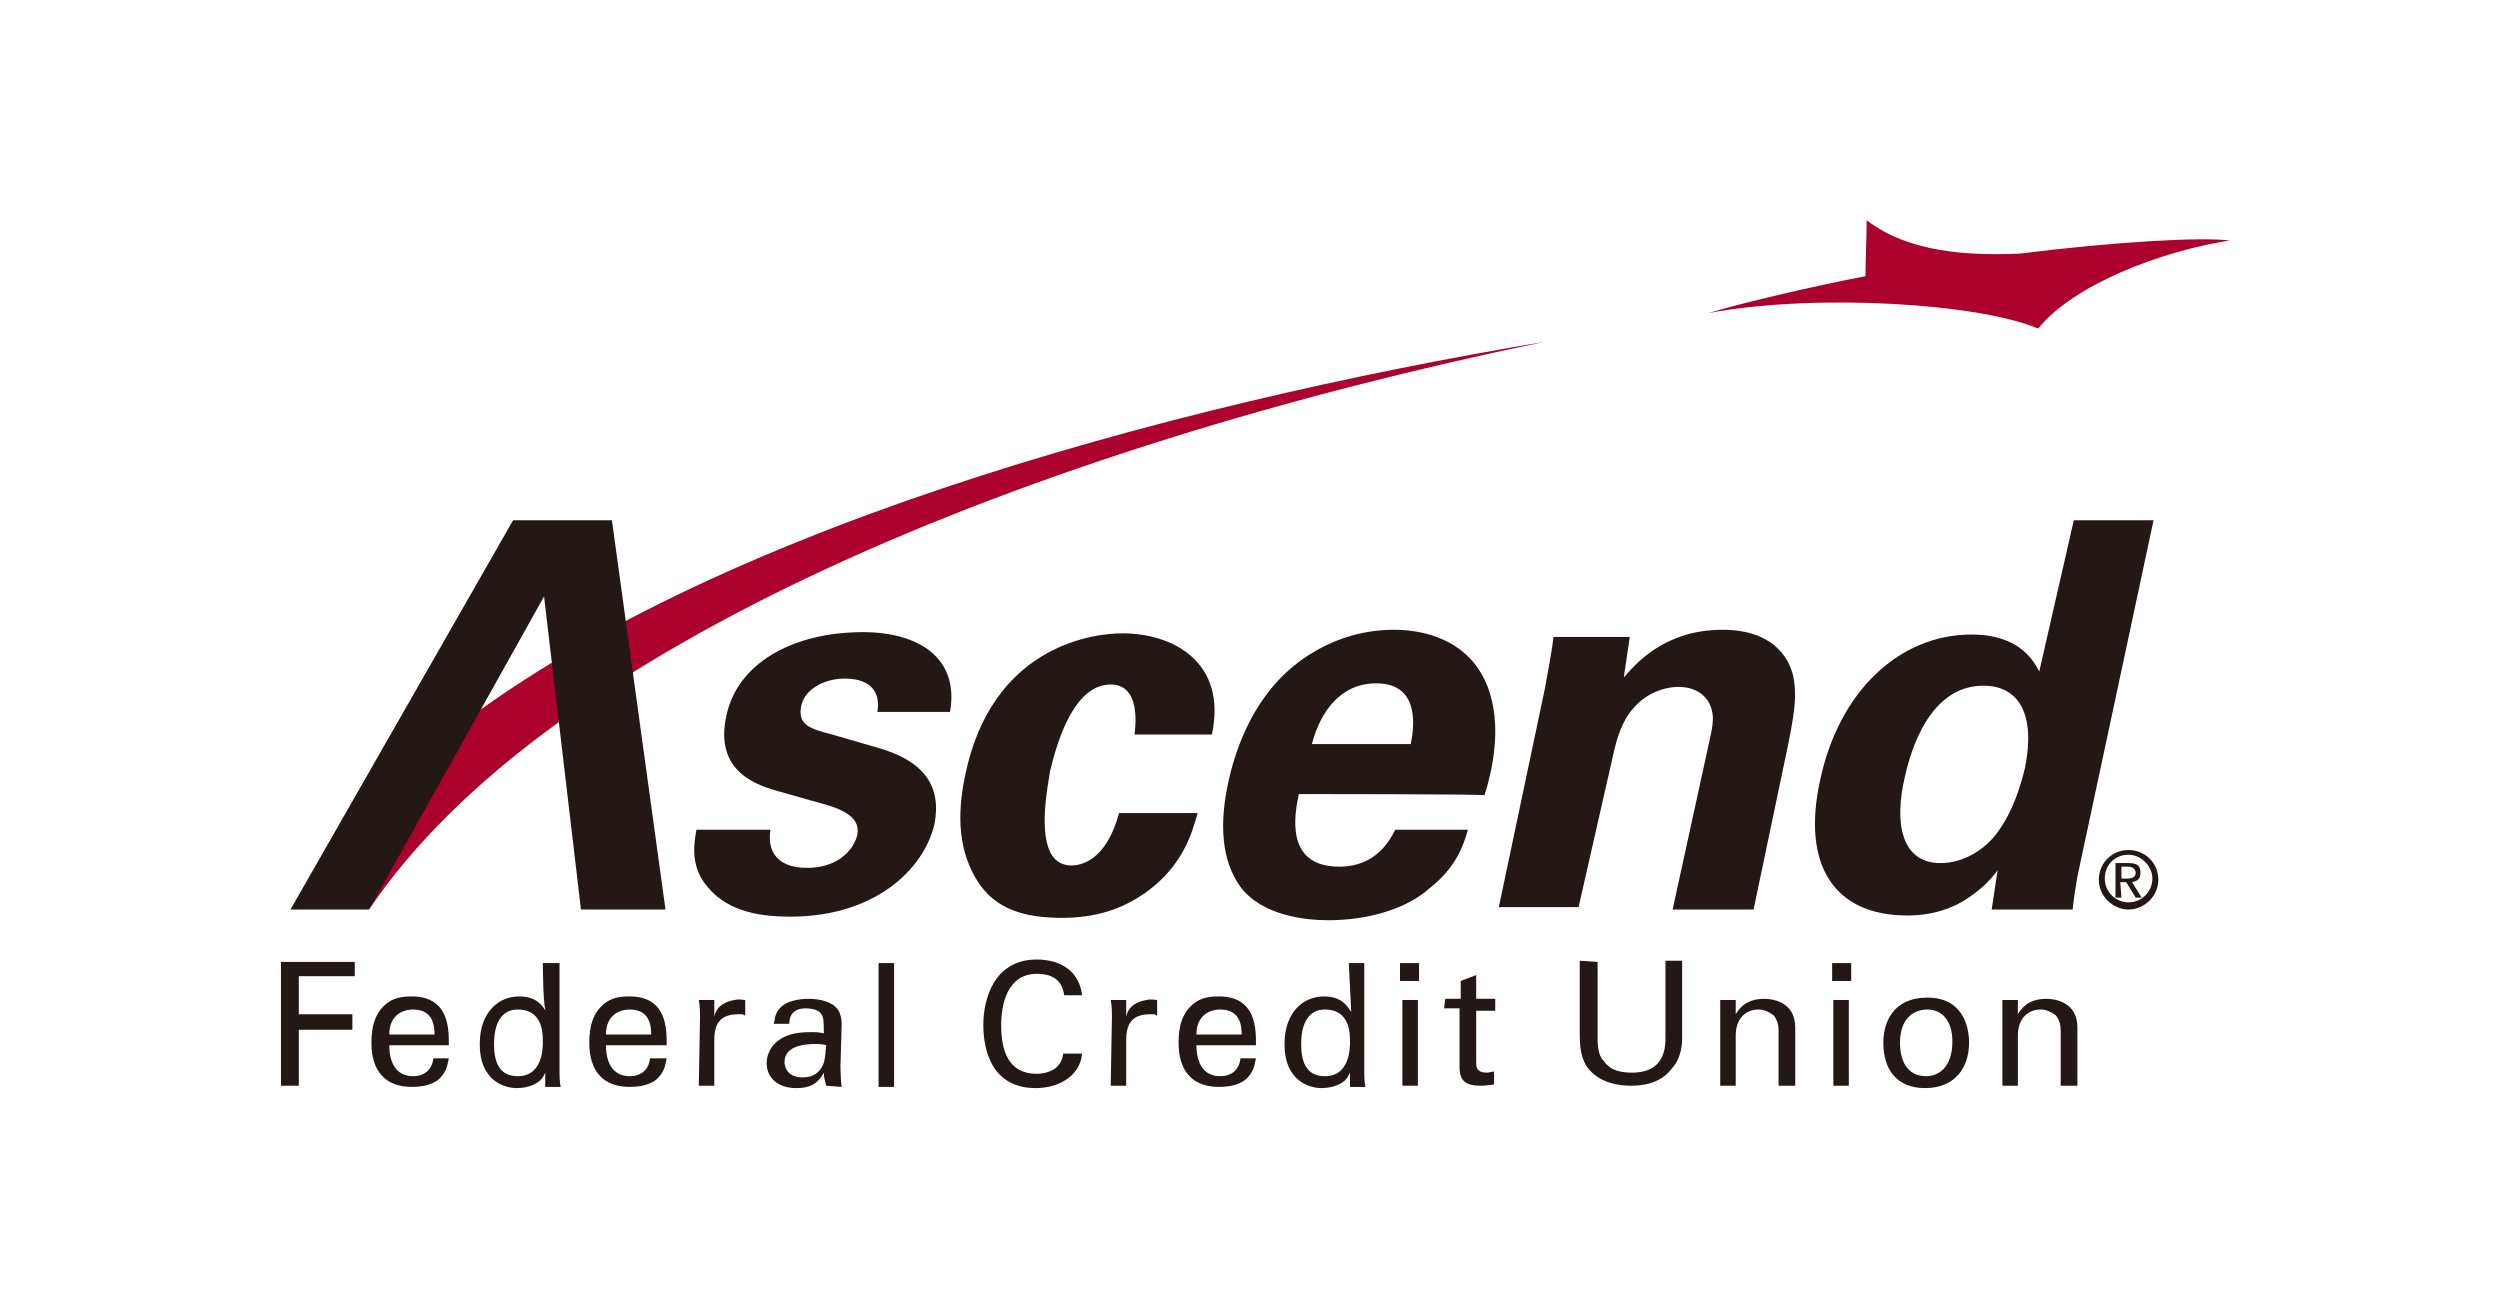 <?xml version="1.0" encoding="utf-8"?>
<!-- Generator: Adobe Illustrator 26.0.2, SVG Export Plug-In . SVG Version: 6.00 Build 0)  -->
<svg version="1.1" id="Layer_1" xmlns="http://www.w3.org/2000/svg" xmlns:xlink="http://www.w3.org/1999/xlink" x="0px" y="0px"
	 viewBox="0 0 210 110" style="enable-background:new 0 0 210 110;" xml:space="preserve">
<style type="text/css">
	.st0{fill:#AC002D;}
	.st1{fill:#231815;}
	.st2{fill:none;}
</style>
<g>
	<path class="st0" d="M169.7,21.3c-4.4,0.2-9.4-0.1-12.9-2.8c0,1.3-0.1,3.4-0.1,4.7c-4.2,0.8-10.2,2.2-13.2,3.1
		c9.1-1.7,22.8-0.8,27.7,1.3c3-3.7,10.3-6.5,16.1-7.4C184.8,19.9,177.7,20.3,169.7,21.3"/>
	<polygon class="st1" points="23.6,80.8 29.8,80.8 29.8,82 25.1,82 25.1,85.2 29.6,85.2 29.6,86.5 25.1,86.5 25.1,91.2 23.6,91.2 	
		"/>
	<path class="st1" d="M32.7,87.8c0,1.5,0.6,2.6,2,2.6c0.9,0,1.6-0.5,1.7-1.5h1.3c-0.1,0.4-0.1,0.9-0.6,1.5c-0.3,0.4-1,0.9-2.5,0.9
		c-2.3,0-3.4-1.4-3.4-3.7c0-1.4,0.3-2.6,1.4-3.4c0.7-0.5,1.6-0.5,2-0.5c3.2,0,3.1,2.9,3.1,4.1H32.7L32.7,87.8z M36.5,86.9
		c0-0.7-0.1-2.1-1.8-2.1c-0.9,0-2,0.5-2,2.1H36.5z"/>
	<path class="st1" d="M45.6,80.9H47v9.2c0,0.2,0,0.8,0.1,1.2h-1.3v-1.2c-0.1,0.2-0.2,0.5-0.6,0.8c-0.6,0.4-1.3,0.5-1.8,0.5
		c-0.9,0-3.1-0.5-3.1-3.7c0-2.7,1.6-4,3.3-4c1.6,0,2,0.9,2.3,1.3C45.6,84.9,45.6,80.9,45.6,80.9z M45.1,85.5
		c-0.3-0.4-0.8-0.7-1.6-0.7c-2,0-2,2.4-2,2.9c0,1.3,0.3,2.7,2,2.7c2.1,0,2.1-2.4,2.1-2.9C45.6,86.4,45.4,85.9,45.1,85.5"/>
	<path class="st1" d="M50.9,87.8c0,1.5,0.6,2.6,2,2.6c0.9,0,1.6-0.5,1.7-1.5H56c-0.1,0.4-0.1,0.9-0.6,1.5c-0.3,0.4-1,0.9-2.5,0.9
		c-2.3,0-3.4-1.4-3.4-3.7c0-1.4,0.3-2.6,1.4-3.4c0.7-0.5,1.6-0.5,2-0.5c3.2,0,3.1,2.9,3.1,4.1H50.9L50.9,87.8z M54.7,86.9
		c0-0.7-0.1-2.1-1.8-2.1c-0.9,0-2,0.5-2,2.1H54.7z"/>
	<path class="st1" d="M58.8,85.5c0-0.5,0-1-0.1-1.5H60v1.4c0.2-1,1.1-1.3,1.7-1.4c0.4-0.1,0.7,0,0.9,0v1.3c-0.1,0-0.2-0.1-0.2-0.1
		s-0.2,0-0.4,0c-1.6,0-2,0.9-2,2.2v3.8h-1.3L58.8,85.5L58.8,85.5z"/>
	<path class="st1" d="M69.4,91.2c-0.1-0.4-0.2-0.7-0.2-1.1c-0.6,1.2-1.6,1.3-2.3,1.3c-1.6,0-2.5-0.9-2.5-2.1c0-0.5,0.2-1.5,1.3-2.1
		c0.8-0.5,2-0.5,2.5-0.5c0.4,0,0.5,0,1,0.1c0-0.9,0-1.3-0.2-1.6c-0.2-0.4-0.9-0.5-1.3-0.5c-1.3,0-1.4,0.9-1.4,1.3h-1.3
		c0.1-0.4,0.1-0.9,0.5-1.3c0.5-0.6,1.6-0.8,2.4-0.8c1.1,0,2.2,0.3,2.6,1.1c0.2,0.5,0.2,0.8,0.2,1.1l-0.1,3.4c0,0.1,0,1.1,0.1,1.8
		L69.4,91.2L69.4,91.2z M68.5,87.7c-0.5,0-2.6,0-2.6,1.5c0,0.5,0.3,1.3,1.5,1.3c0.7,0,1.2-0.2,1.6-0.8c0.3-0.5,0.3-0.9,0.4-1.9
		C69.1,87.7,68.8,87.7,68.5,87.7"/>
	<rect x="73.8" y="80.9" class="st1" width="1.3" height="10.4"/>
	<path class="st1" d="M89.4,83.6c-0.1-0.4-0.2-1.8-2.3-1.8c-2.5,0-3,2.6-3,4.3c0,2,0.5,4.1,3,4.1c0.6,0,1.3-0.2,1.7-0.6
		c0.4-0.4,0.5-0.9,0.5-1.1h1.6c-0.2,2-2.1,2.9-3.9,2.9c-3.7,0-4.4-3.2-4.4-5.3c0-2.2,0.9-5.5,4.5-5.5c1.5,0,3.5,0.6,3.8,3L89.4,83.6
		L89.4,83.6z"/>
	<path class="st1" d="M93.4,85.5c0-0.5,0-1-0.1-1.5h1.3v1.4c0.2-1,1.1-1.3,1.7-1.4c0.4-0.1,0.7,0,0.9,0v1.3c-0.1,0-0.2-0.1-0.2-0.1
		s-0.2,0-0.4,0c-1.6,0-2,0.9-2,2.2v3.8h-1.3L93.4,85.5L93.4,85.5z"/>
	<path class="st1" d="M100.5,87.8c0,1.5,0.6,2.6,2,2.6c0.9,0,1.6-0.5,1.7-1.5h1.3c-0.1,0.4-0.1,0.9-0.6,1.5c-0.3,0.4-1,0.9-2.5,0.9
		c-2.3,0-3.4-1.4-3.4-3.7c0-1.4,0.3-2.6,1.4-3.4c0.7-0.5,1.6-0.5,2-0.5c3.2,0,3.1,2.9,3.1,4.1H100.5L100.5,87.8z M104.3,86.9
		c0-0.7-0.1-2.1-1.8-2.1c-0.9,0-2,0.5-2,2.1H104.3z"/>
	<path class="st1" d="M113.3,80.9h1.3v9.2c0,0.2,0,0.8,0.1,1.2h-1.3v-1.2c-0.1,0.2-0.2,0.5-0.6,0.8c-0.6,0.4-1.3,0.5-1.8,0.5
		c-0.9,0-3.1-0.5-3.1-3.7c0-2.7,1.6-4,3.3-4c1.6,0,2,0.9,2.3,1.3L113.3,80.9L113.3,80.9z M112.9,85.5c-0.3-0.4-0.8-0.7-1.6-0.7
		c-2,0-2,2.4-2,2.9c0,1.3,0.3,2.7,2,2.7c2.1,0,2.1-2.4,2.1-2.9C113.4,86.4,113.2,85.9,112.9,85.5"/>
	<path class="st1" d="M117.6,80.9h1.6v1.5h-1.6V80.9z M117.8,84h1.3v7.2h-1.3V84z"/>
	<path class="st1" d="M121.4,83.9h1.3v-1.5l1.3-0.5v2h1.6v1H124v4.3c0,0.4,0,0.9,0.9,0.9c0.2,0,0.5-0.1,0.6-0.1v1.1
		c-0.2,0-0.6,0.1-1.1,0.1c-1.3,0-1.8-0.4-1.8-1.6v-4.9h-1.3L121.4,83.9L121.4,83.9z"/>
	<path class="st1" d="M134.2,80.8v6.4c0,1.1,0.2,1.6,0.5,1.9c0.6,0.9,1.6,1,2.4,1c2.8,0,2.8-2.2,2.8-3v-6.4h1.4v6.4
		c0,0.5,0,1.7-0.9,2.7c-1,1.3-2.6,1.4-3.4,1.4c-1,0-2.7-0.2-3.7-1.6c-0.3-0.5-0.6-1.1-0.6-2.6v-6.3L134.2,80.8L134.2,80.8z"/>
	<path class="st1" d="M144.5,84.8V84h1.3v1.2c0.2-0.3,0.7-1.3,2.4-1.3c0.6,0,2.6,0.2,2.6,2.4v4.9h-1.4v-4.6c0-0.5-0.1-0.9-0.4-1.3
		c-0.4-0.3-0.8-0.5-1.3-0.5c-1,0-1.9,0.7-1.9,2.2v4.2h-1.3V84.8z"/>
	<path class="st1" d="M153.9,80.9h1.6v1.5h-1.6V80.9z M154,84h1.3v7.2H154V84z"/>
	<path class="st1" d="M161.9,83.8c2.9,0,3.5,2.3,3.5,3.8c0,2.1-1.2,3.8-3.7,3.8c-2.4,0-3.5-1.6-3.5-3.8
		C158.2,85.9,159,83.8,161.9,83.8 M161.8,90.4c1,0,2.2-0.7,2.2-2.9c0-1.8-0.9-2.7-2.1-2.7c-0.9,0-2.3,0.5-2.3,2.8
		C159.6,89.1,160.2,90.4,161.8,90.4"/>
	<path class="st1" d="M168.2,84.8V84h1.3v1.2c0.2-0.3,0.7-1.3,2.4-1.3c0.6,0,2.6,0.2,2.6,2.4v4.9h-1.4v-4.6c0-0.5-0.1-0.9-0.4-1.3
		c-0.4-0.3-0.8-0.5-1.3-0.5c-1,0-1.9,0.7-1.9,2.2v4.2h-1.3V84.8L168.2,84.8z"/>
	<path class="st1" d="M64.7,69.8c-0.2,1.4,0.3,3.1,3.1,3.1c2.4,0,3.8-1.3,4.2-2.7c0.2-1-0.2-1.9-2.6-2.6l-3.9-1.1
		C63.7,66,60,64.9,61,60.2c0.9-4.5,5.6-7.1,11.5-7.1c4.7,0,8.1,2.2,7.3,6.7h-6.1C74.1,57.3,72,57,71,57c-1.8,0-3.4,0.9-3.7,2.3
		c-0.3,1.6,0.7,1.9,2.6,2.4l3.8,1.1c3.9,1.1,5.4,3.2,4.8,6.4c-0.9,3.9-5.1,7.8-12.1,7.8c-3,0-5.6-0.6-7.2-2.8
		c-1.2-1.6-0.9-3.4-0.7-4.5H64.7L64.7,69.8z"/>
	<path class="st1" d="M95.3,61.7c0.1-0.8,0.5-4.2-2-4.2c-3.1,0-4.5,4.8-5.1,7.3c-0.2,1.3-1,5.3,0.2,7.1c0.5,0.7,1.2,0.8,1.6,0.8
		c0.7,0,2.9-0.3,4-4.4h6.6c-0.5,1.8-1.3,4.5-4.4,6.7c-2,1.4-4.2,2.1-7,2.1c-3.1,0-5.6-0.7-7.1-3.1c-1.5-2.4-1.8-5.3-1-9
		c2.2-10.4,10.2-11.8,13.2-11.8c4.2,0,8.8,2.4,7.5,8.5H95.3z"/>
	<path class="st1" d="M109.1,66.7c-0.3,1.5-1.3,6.1,3.4,6.1c1.6,0,3.5-0.6,4.7-3.1h6.1c-0.3,1.1-0.9,3.1-3.2,4.9
		c-2,1.8-5.3,2.7-8.5,2.7c-2,0-5.6-0.4-7.4-2.8c-1.6-2.2-1.8-5.3-1-8.9s2.7-8.2,7.1-10.8c2-1.2,4.3-1.9,6.8-1.9
		c3.2,0,6.9,1.3,8.1,5.5c0.9,3.1,0.1,6.5-0.5,8.4C124.5,66.7,109.1,66.7,109.1,66.7z M118.5,62.5c0.2-1,1-5.1-2.9-5.1
		c-3,0-4.7,2.4-5.4,5.1H118.5z"/>
	<path class="st1" d="M129.8,57.7c0-0.1,0.5-2.6,0.7-4.2h6.4l-0.5,3.4c0.9-1,3.3-4,8.3-4c4.5,0,5.8,2.7,6,4.3
		c0.2,1.4,0.1,2.6-0.8,6.8l-2.6,12.4h-6.8l3.1-14.2c0.2-0.9,0.4-1.8,0.2-2.5c-0.2-1-1.1-2-2.8-2c-1.4,0-2.9,0.7-3.8,1.8
		c-0.5,0.5-1.2,1.7-1.6,3.5l-3,13.2h-6.7L129.8,57.7z"/>
	<path class="st1" d="M174.2,43.7h6.7l-6.2,29c-0.3,1.3-0.5,2.8-0.6,3.7h-6.8l0.5-3.3c-0.6,0.8-1.3,1.6-2.9,2.6
		c-1.9,1.1-3.7,1.2-4.7,1.2c-6.1,0-8.9-4.2-7.3-11.4c1.6-7.5,6.7-12.2,12.7-12.2c4.2,0,5.3,2.4,5.7,3.1L174.2,43.7z M163,72.5
		c2,0,3.8-1.2,4.8-2.6c1.4-1.9,2-4.2,2.3-5.4c0.9-4.5-0.5-6.9-3.5-6.9c-4.5,0-6.1,5.4-6.6,7.7C159.1,69.1,159.7,72.5,163,72.5"/>
	<path class="st0" d="M36.1,62.9L31,76.4c14.8-22,55.3-38.7,98.8-47.7C98.1,34,57.9,44.8,36.1,62.9"/>
	<polygon class="st1" points="51.4,43.7 43.1,43.7 24.4,76.4 31,76.4 45.7,50.1 48.8,76.4 55.9,76.4 	"/>
	<path class="st1" d="M178.8,71.4c1.3,0,2.5,1,2.5,2.5c0,1.4-1.2,2.5-2.5,2.5c-1.3,0-2.5-1.1-2.5-2.5S177.4,71.4,178.8,71.4
		 M178.8,71.8c-1.2,0-2,0.9-2,2s0.9,2,2,2s2-0.9,2-2C180.8,72.8,179.9,71.8,178.8,71.8 M178.2,75.4h-0.5v-2.9h1.1c0.7,0,1,0.2,1,0.8
		s-0.3,0.7-0.7,0.8l0.8,1.3h-0.5l-0.8-1.3h-0.5L178.2,75.4L178.2,75.4z M178.2,73.8h0.5c0.5,0,0.7-0.2,0.7-0.5
		c0-0.2-0.2-0.5-0.6-0.5h-0.6L178.2,73.8L178.2,73.8z"/>
</g>
<rect y="0.5" class="st2" width="210" height="110"/>
</svg>
